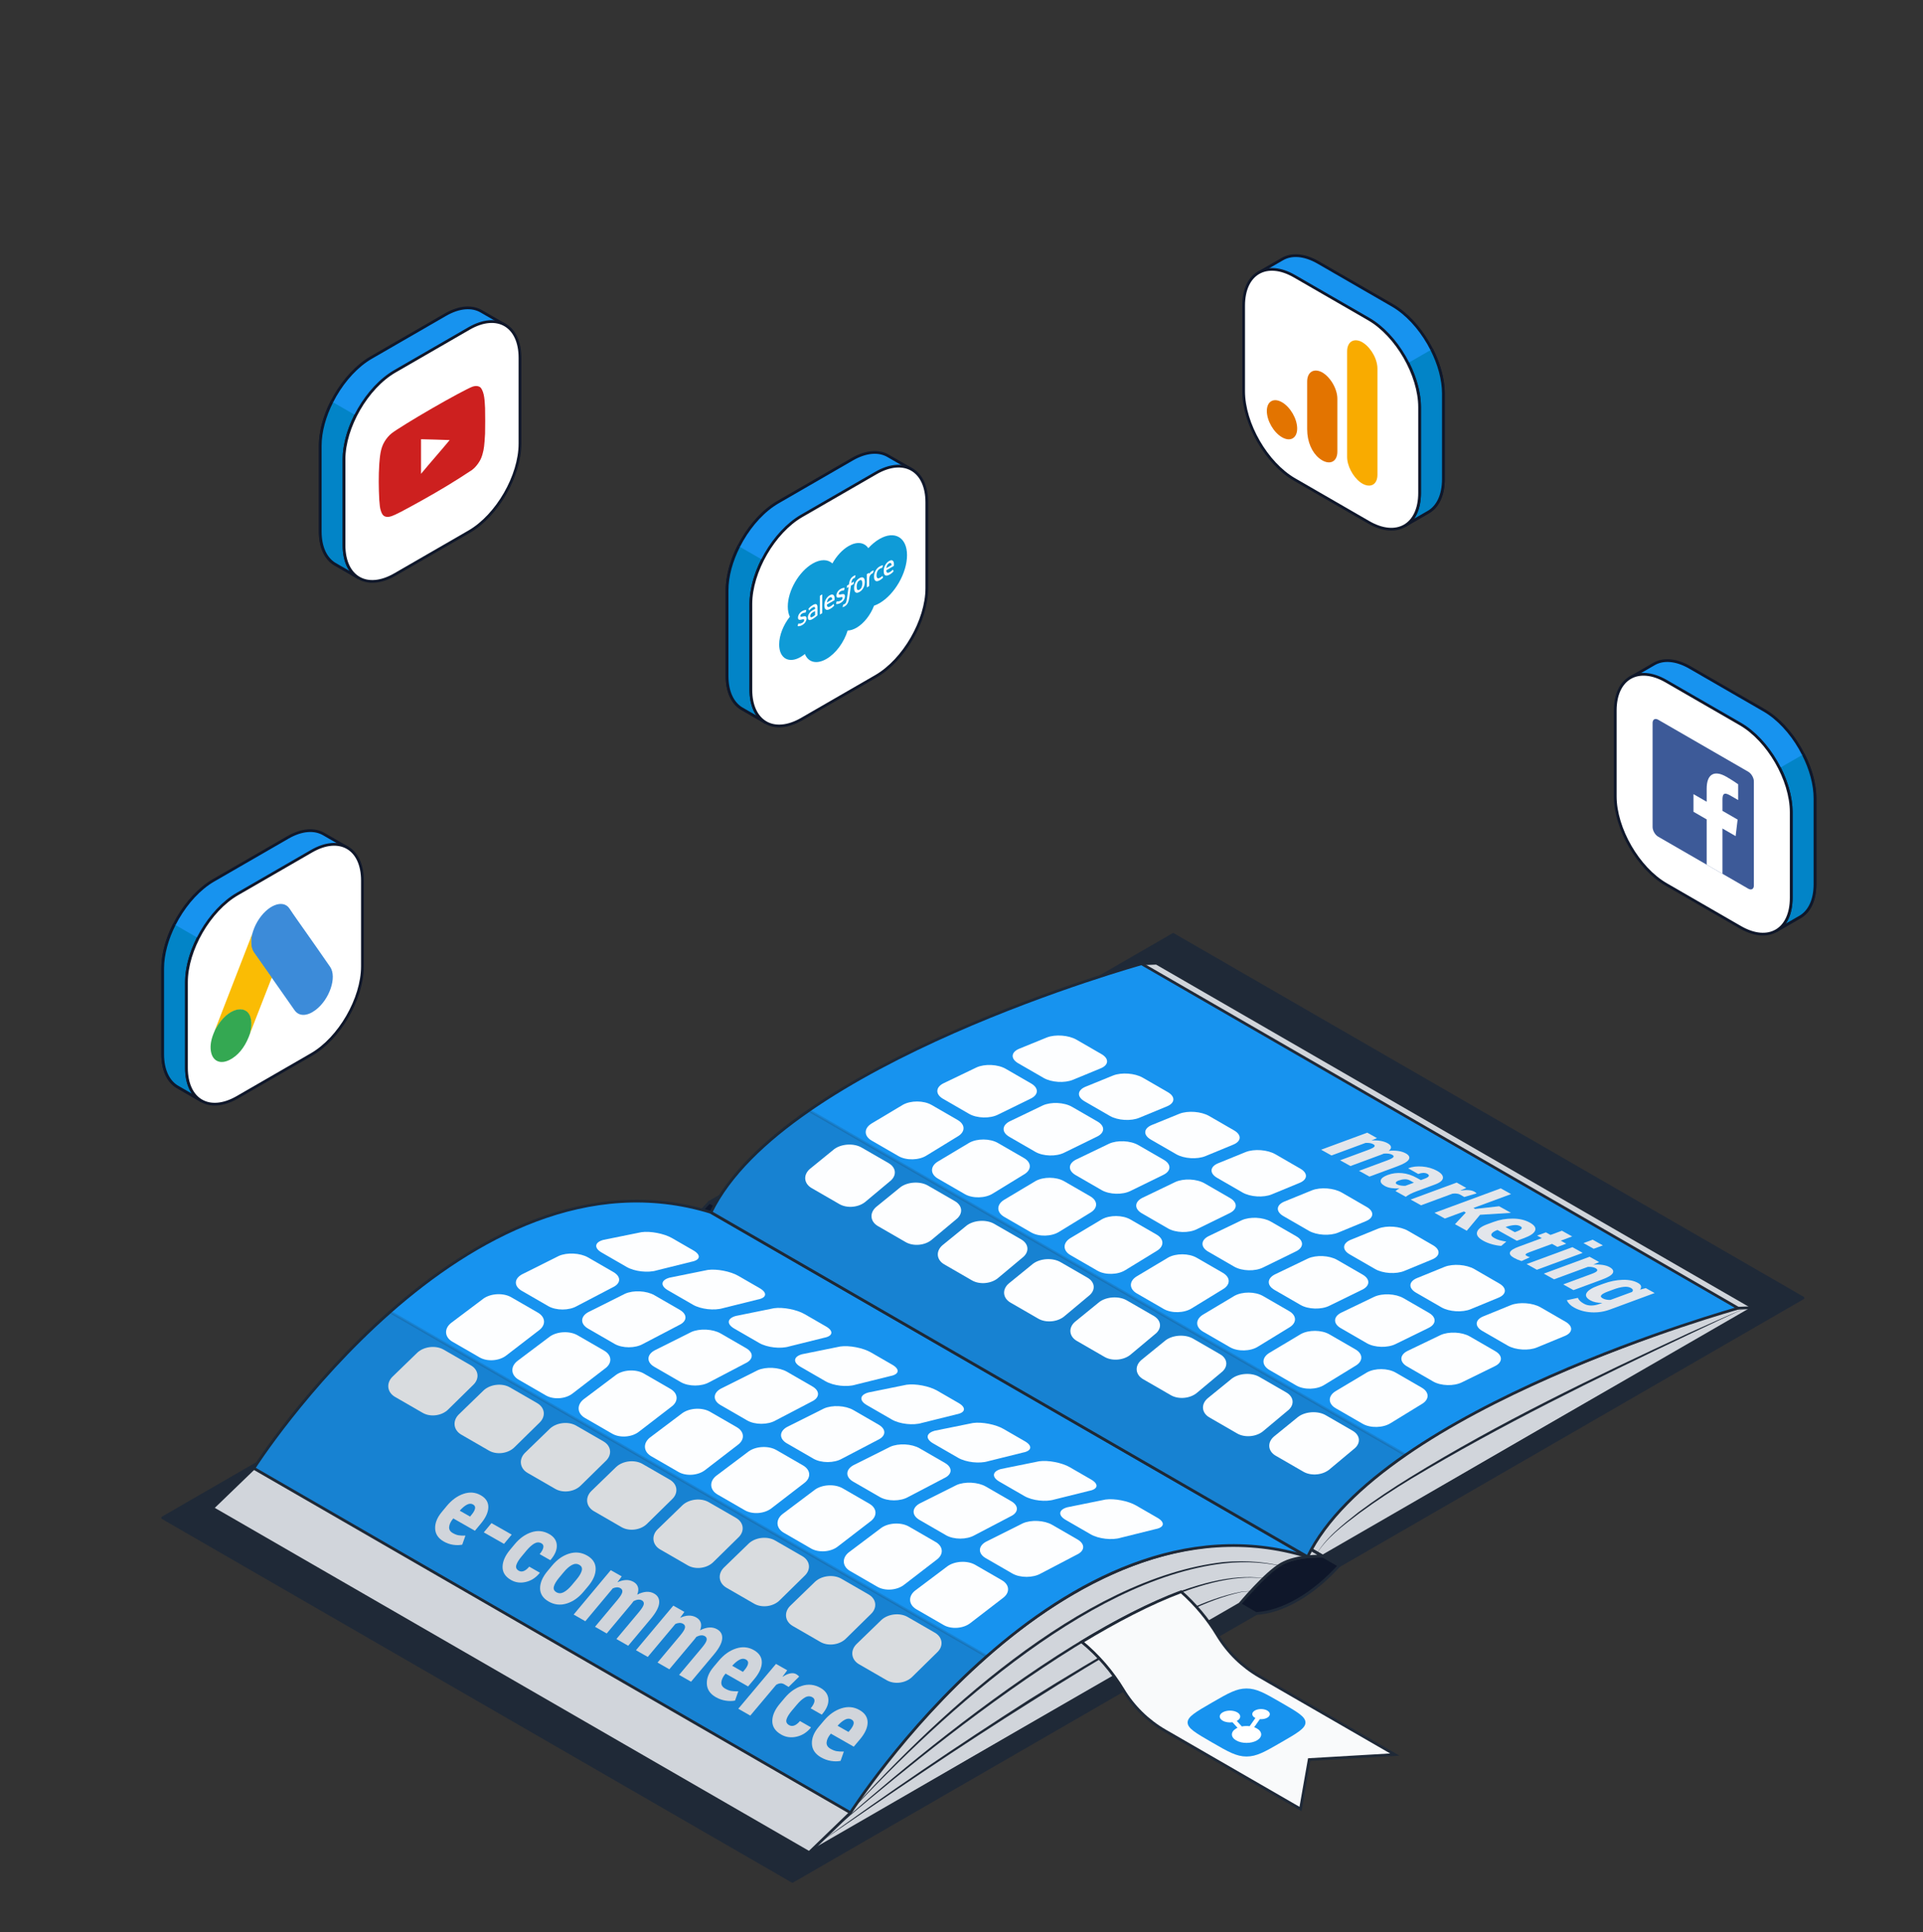 <svg width="200" height="201" viewBox="0 0 200 201" fill="none" xmlns="http://www.w3.org/2000/svg">
<rect x="0" y="0" width="200" height="201" fill="#333333" stroke="none"/>
<g clip-path="url(#clip0_1571_35171)">
<path d="M130.649 167.843L82.415 195.691L16.92 157.877L65.154 130.029L130.649 167.843Z" fill="#1F2937" stroke="#1F2937" stroke-width="0.286" stroke-linejoin="round"/>
<path d="M187.513 135.012L139.28 162.86L73.784 125.046L122.018 97.198L187.513 135.012Z" fill="#1F2937" stroke="#1F2937" stroke-width="0.286" stroke-linejoin="round"/>
<path d="M75.489 126.051L118.729 100.249L120.278 100.192L182.329 136.017L137.54 161.876L75.489 126.051Z" fill="#D1D5DB" stroke="#1F2937" stroke-width="0.286" stroke-linejoin="round"/>
<path d="M65.136 130.031C66.456 129.962 67.923 129.501 69.468 128.609C71.007 127.721 72.468 126.494 73.784 125.046L139.28 162.849C137.964 164.297 136.503 165.525 134.964 166.413C133.419 167.305 131.952 167.765 130.632 167.834L65.136 130.031Z" fill="#0F172A" stroke="#1F2937" stroke-width="0.286" stroke-linejoin="round"/>
<path d="M66.894 131.013C66.894 131.013 69.539 127.825 71.191 126.872C72.843 125.918 75.489 126.051 75.489 126.051L137.54 161.877C137.54 161.877 134.895 161.744 133.243 162.697C131.591 163.651 128.945 166.839 128.945 166.839L66.894 131.013Z" fill="#64748B" stroke="#1F2937" stroke-width="0.286" stroke-linejoin="round"/>
<path d="M75.489 126.05C75.489 126.05 72.843 125.917 71.191 126.871C69.539 127.825 66.894 131.013 66.894 131.013L26.402 152.726L22.105 156.872L84.156 192.697L128.945 166.838C128.945 166.838 131.591 163.65 133.243 162.696C134.895 161.742 137.54 161.876 137.54 161.876L75.489 126.05V126.05Z" fill="#D1D5DB" stroke="#1F2937" stroke-width="0.286" stroke-linejoin="round"/>
<path d="M84.155 192.697L88.453 188.552" stroke="#1F2937" stroke-width="0.286" stroke-linejoin="round"/>
<path d="M180.78 136.074L182.329 136.017" stroke="#1F2937" stroke-width="0.286" stroke-linejoin="round"/>
<path d="M84.155 192.696C98.415 184.261 114.51 174.967 128.944 166.837C114.686 175.272 98.59 184.564 84.155 192.696Z" fill="#1F2937"/>
<path d="M85.23 191.659C92.347 186.469 99.645 181.528 107.063 176.777C110.796 174.44 114.569 172.16 118.44 170.052C121.838 168.282 125.27 166.322 129.066 165.573C129.608 165.497 130.173 165.457 130.707 165.609C130.171 165.468 129.61 165.521 129.071 165.608C125.31 166.451 121.913 168.435 118.531 170.218C114.681 172.35 110.929 174.657 107.215 177.017C99.876 181.617 92.362 186.733 85.23 191.659V191.659Z" fill="#1F2937"/>
<path d="M86.305 190.623C95.102 182.729 120.646 161.11 132.47 164.382C120.916 161.36 95.273 183 86.305 190.623Z" fill="#1F2937"/>
<path d="M87.379 189.586C96.891 178.809 112.525 164.115 127.279 162.479C129.613 162.271 131.996 162.449 134.233 163.156C131.982 162.493 129.607 162.365 127.293 162.618C112.83 164.289 96.975 179.158 87.379 189.586H87.379Z" fill="#1F2937"/>
<path d="M135.994 161.928C121.368 157.543 107.279 167.061 97.61 177.274C94.283 180.795 91.178 184.541 88.453 188.549C91.093 184.479 94.147 180.68 97.471 177.144C107.051 166.807 121.39 157.238 135.994 161.928Z" fill="#1F2937"/>
<path d="M182.328 136.017C168.069 144.451 151.974 153.745 137.539 161.876C151.798 153.44 167.894 144.148 182.328 136.017Z" fill="#1F2937"/>
<path d="M136.766 161.905C137.816 159.989 139.615 158.62 141.299 157.285C143.037 155.98 144.851 154.781 146.699 153.64C155.948 147.947 165.756 143.237 175.6 138.679C177.579 137.787 179.563 136.905 181.555 136.045C179.582 136.948 177.618 137.872 175.659 138.806C165.865 143.451 156.106 148.233 146.798 153.801C144.944 154.926 143.128 156.113 141.382 157.396C139.674 158.693 137.856 160.015 136.766 161.905H136.766Z" fill="#1F2937"/>
<path d="M135.99 161.933C142.55 148.879 167.226 139.968 180.779 136.073C178.67 136.7 176.581 137.393 174.505 138.118C162.462 142.398 142.185 150.299 135.99 161.932V161.933Z" fill="#1F2937"/>
<path d="M26.401 152.727C26.401 152.727 48.358 118.22 73.942 126.105L135.994 161.931C110.41 154.045 88.453 188.552 88.453 188.552L26.401 152.727V152.727Z" fill="#1793EF" stroke="#1F2937" stroke-width="0.286" stroke-linejoin="round"/>
<path d="M130.982 174.372C129.191 173.338 127.69 171.866 126.621 170.095C125.596 168.396 124.317 166.874 122.843 165.567C119.601 166.784 116.068 168.632 112.516 170.787C114.211 172.187 115.67 173.862 116.814 175.757C117.884 177.528 119.384 178.999 121.176 180.034L135.26 188.166L135.712 185.595L136.164 183.025L140.616 182.764L145.067 182.504L130.982 174.372Z" fill="#F9FAFB" stroke="#1F2937" stroke-width="0.286" stroke-miterlimit="10"/>
<path d="M126.055 181.241C124.362 180.263 123.517 179.775 123.517 179.168C123.517 178.561 124.363 178.073 126.055 177.095C127.747 176.118 128.593 175.63 129.645 175.63C130.697 175.63 131.543 176.118 133.235 177.095C134.928 178.073 135.774 178.561 135.774 179.168C135.774 179.775 134.927 180.263 133.235 181.241C131.543 182.218 130.697 182.706 129.645 182.706C128.594 182.706 127.747 182.218 126.055 181.241Z" fill="#1793EF"/>
<path fill-rule="evenodd" clip-rule="evenodd" d="M128.677 178.982C129.093 178.741 129.093 178.352 128.677 178.111C128.26 177.871 127.585 177.871 127.169 178.111C126.752 178.352 126.753 178.741 127.169 178.982C127.443 179.14 127.83 179.195 128.181 179.144L128.709 179.718C128.661 179.74 128.613 179.764 128.569 179.79C127.974 180.133 127.974 180.69 128.569 181.033C129.164 181.377 130.128 181.377 130.723 181.033C131.318 180.69 131.318 180.133 130.723 179.79C130.636 179.74 130.541 179.697 130.44 179.661L131.032 178.821C131.305 178.842 131.591 178.792 131.801 178.671C132.158 178.465 132.157 178.131 131.801 177.925C131.444 177.719 130.865 177.719 130.508 177.925C130.152 178.131 130.152 178.465 130.508 178.671C130.527 178.682 130.547 178.692 130.567 178.703L129.969 179.553C129.7 179.519 129.418 179.528 129.157 179.58L128.631 179.008C128.647 179 128.662 178.992 128.678 178.983L128.677 178.982Z" fill="white"/>
<path d="M118.729 100.246C118.729 100.246 81.508 110.563 73.939 126.105V126.107L135.991 161.933C143.559 146.391 180.78 136.074 180.78 136.074L118.729 100.249V100.246Z" fill="#1793EF" stroke="#1F2937" stroke-width="0.286" stroke-linejoin="round"/>
<path opacity="0.16" d="M73.939 126.106C75.832 122.22 79.577 118.661 84.131 115.508L146.182 151.336C141.629 154.488 137.883 158.048 135.991 161.934L73.939 126.106Z" fill="#1F2937" stroke="#1F2937" stroke-width="0.286" stroke-linejoin="round"/>
<g opacity="0.99">
<path d="M105.028 116.63C104.184 117.05 104.161 117.78 104.978 118.251L107.679 119.811C108.496 120.282 109.852 120.319 110.693 119.893L114.07 118.238C114.925 117.838 114.955 117.126 114.138 116.654L111.494 115.128C110.677 114.656 109.308 114.592 108.451 114.986L105.029 116.631L105.028 116.63Z" fill="white"/>
<path d="M112.897 113.039C112.027 113.402 111.983 114.084 112.8 114.556L115.434 116.077C116.251 116.548 117.629 116.633 118.497 116.266L121.345 115.09C122.221 114.742 122.271 114.071 121.454 113.6L118.854 112.098C118.037 111.627 116.651 111.523 115.773 111.868L112.897 113.039Z" fill="white"/>
<path d="M97.523 120.831C96.725 121.332 96.739 122.128 97.556 122.599L100.346 124.21C101.162 124.681 102.479 124.649 103.272 124.139L106.493 122.166C107.309 121.695 107.309 120.924 106.493 120.452L103.779 118.885C102.962 118.414 101.622 118.407 100.801 118.87L97.522 120.831H97.523Z" fill="white"/>
<path d="M162.716 138.974C163.592 138.626 163.641 137.956 162.824 137.484L160.224 135.983C159.407 135.512 158.021 135.408 157.143 135.752L154.267 136.924C153.396 137.286 153.352 137.969 154.169 138.44L156.803 139.961C157.62 140.433 158.998 140.518 159.867 140.15L162.715 138.974H162.716Z" fill="white"/>
<path d="M140.805 150.724C141.552 150.149 141.496 149.293 140.679 148.822L137.874 147.202C137.058 146.731 135.772 146.808 135.017 147.373L132.486 149.433C131.778 150.056 131.866 150.95 132.683 151.422L135.567 153.087C136.384 153.558 137.625 153.428 138.325 152.796L140.804 150.724H140.805Z" fill="white"/>
<path d="M106.332 130.821C107.079 130.246 107.022 129.39 106.206 128.918L103.401 127.299C102.585 126.828 101.299 126.904 100.545 127.469L98.014 129.53C97.305 130.152 97.394 131.047 98.21 131.518L101.094 133.184C101.911 133.655 103.152 133.524 103.852 132.893L106.332 130.82V130.821Z" fill="white"/>
<path d="M147.863 146.05C148.68 145.579 148.68 144.808 147.863 144.337L145.149 142.77C144.333 142.298 142.993 142.292 142.171 142.754L138.892 144.715C138.094 145.216 138.108 146.012 138.925 146.484L141.715 148.094C142.532 148.566 143.848 148.534 144.641 148.024L147.862 146.05H147.863Z" fill="white"/>
<path d="M155.439 142.122C156.294 141.723 156.324 141.01 155.507 140.539L152.862 139.012C152.046 138.54 150.676 138.476 149.82 138.87L146.396 140.515C145.552 140.935 145.53 141.664 146.346 142.135L149.048 143.695C149.864 144.167 151.22 144.203 152.061 143.777L155.439 142.122H155.439Z" fill="white"/>
<path d="M133.911 146.744C134.658 146.169 134.601 145.313 133.785 144.841L130.98 143.222C130.164 142.75 128.878 142.827 128.124 143.392L125.593 145.453C124.884 146.075 124.973 146.97 125.789 147.441L128.674 149.106C129.491 149.578 130.732 149.447 131.432 148.816L133.911 146.743L133.911 146.744Z" fill="white"/>
<path d="M113.226 134.801C113.973 134.227 113.917 133.371 113.1 132.899L110.296 131.28C109.479 130.808 108.193 130.885 107.439 131.45L104.908 133.511C104.2 134.133 104.288 135.028 105.105 135.499L107.989 137.164C108.805 137.636 110.047 137.505 110.747 136.873L113.226 134.801Z" fill="white"/>
<path d="M120.121 138.782C120.868 138.207 120.811 137.351 119.995 136.88L117.19 135.26C116.374 134.789 115.088 134.865 114.334 135.431L111.803 137.491C111.094 138.113 111.183 139.008 111.999 139.48L114.884 141.145C115.701 141.616 116.942 141.485 117.642 140.854L120.121 138.781L120.121 138.782Z" fill="white"/>
<path d="M127.015 142.763C127.763 142.188 127.706 141.332 126.889 140.861L124.085 139.241C123.268 138.77 121.983 138.847 121.228 139.412L118.697 141.472C117.989 142.095 118.077 142.989 118.894 143.461L121.778 145.126C122.595 145.597 123.836 145.467 124.536 144.835L127.015 142.763V142.763Z" fill="white"/>
<path d="M148.925 131.013C149.801 130.665 149.851 129.994 149.034 129.523L146.434 128.022C145.617 127.55 144.231 127.446 143.353 127.791L140.477 128.962C139.607 129.325 139.563 130.007 140.38 130.479L143.015 132C143.831 132.471 145.209 132.557 146.078 132.189L148.926 131.013H148.925Z" fill="white"/>
<path d="M118.818 124.592C117.974 125.012 117.951 125.741 118.768 126.212L121.47 127.772C122.286 128.244 123.642 128.28 124.483 127.854L127.861 126.199C128.715 125.8 128.745 125.087 127.929 124.616L125.283 123.089C124.467 122.617 123.098 122.553 122.241 122.947L118.818 124.592H118.818Z" fill="white"/>
<path d="M155.821 134.994C156.697 134.646 156.746 133.975 155.929 133.504L153.329 132.002C152.513 131.531 151.126 131.427 150.249 131.772L147.372 132.943C146.502 133.306 146.458 133.988 147.274 134.46L149.909 135.981C150.725 136.452 152.103 136.537 152.972 136.17L155.82 134.994H155.821Z" fill="white"/>
<path d="M133.582 124.981C132.712 125.344 132.668 126.027 133.484 126.498L136.119 128.019C136.936 128.491 138.314 128.576 139.183 128.208L142.031 127.032C142.907 126.684 142.956 126.013 142.139 125.542L139.539 124.041C138.722 123.569 137.336 123.465 136.458 123.81L133.581 124.981H133.582Z" fill="white"/>
<path d="M126.687 121C125.817 121.363 125.773 122.045 126.59 122.517L129.224 124.038C130.041 124.509 131.419 124.595 132.287 124.227L135.135 123.051C136.011 122.703 136.061 122.032 135.244 121.561L132.644 120.06C131.827 119.588 130.441 119.484 129.563 119.829L126.687 121Z" fill="white"/>
<path d="M134.755 130.18C135.609 129.78 135.639 129.068 134.823 128.596L132.178 127.07C131.361 126.598 129.992 126.534 129.135 126.928L125.712 128.573C124.867 128.992 124.845 129.722 125.662 130.193L128.363 131.753C129.18 132.224 130.536 132.261 131.376 131.835L134.754 130.18H134.755Z" fill="white"/>
<path d="M141.649 134.161C142.504 133.762 142.534 133.049 141.717 132.578L139.072 131.051C138.256 130.579 136.886 130.515 136.03 130.909L132.606 132.554C131.762 132.974 131.74 133.703 132.556 134.174L135.258 135.734C136.074 136.206 137.43 136.242 138.271 135.816L141.649 134.161H141.649Z" fill="white"/>
<path d="M134.073 138.089C134.89 137.617 134.89 136.846 134.073 136.375L131.359 134.808C130.543 134.337 129.203 134.33 128.381 134.793L125.102 136.753C124.304 137.254 124.318 138.05 125.135 138.522L127.925 140.133C128.742 140.604 130.058 140.572 130.851 140.062L134.072 138.089H134.073Z" fill="white"/>
<path d="M127.178 134.108C127.995 133.637 127.995 132.866 127.178 132.394L124.464 130.828C123.647 130.356 122.307 130.349 121.485 130.812L118.207 132.773C117.408 133.274 117.423 134.07 118.239 134.541L121.03 136.153C121.847 136.624 123.163 136.592 123.956 136.082L127.177 134.109L127.178 134.108Z" fill="white"/>
<path d="M140.968 142.07C141.784 141.598 141.784 140.828 140.968 140.356L138.254 138.789C137.438 138.318 136.098 138.311 135.276 138.774L131.998 140.734C131.199 141.236 131.214 142.032 132.03 142.503L134.82 144.114C135.637 144.586 136.954 144.554 137.746 144.044L140.967 142.07L140.968 142.07Z" fill="white"/>
<path d="M148.545 138.141C149.399 137.742 149.429 137.029 148.613 136.558L145.968 135.031C145.151 134.56 143.782 134.496 142.925 134.889L139.502 136.534C138.657 136.954 138.635 137.683 139.452 138.154L142.153 139.714C142.97 140.186 144.326 140.222 145.166 139.796L148.544 138.141H148.545Z" fill="white"/>
<path d="M119.792 117.02C118.922 117.383 118.878 118.065 119.694 118.536L122.329 120.057C123.146 120.529 124.524 120.614 125.392 120.247L128.24 119.071C129.116 118.723 129.166 118.052 128.349 117.58L125.748 116.079C124.932 115.608 123.546 115.504 122.668 115.848L119.792 117.02Z" fill="white"/>
<path d="M120.283 130.128C121.099 129.656 121.099 128.885 120.283 128.414L117.569 126.847C116.753 126.376 115.413 126.369 114.591 126.832L111.312 128.792C110.514 129.293 110.528 130.089 111.345 130.561L114.135 132.172C114.952 132.643 116.269 132.611 117.062 132.101L120.283 130.128Z" fill="white"/>
<path d="M111.923 120.611C111.079 121.031 111.056 121.76 111.872 122.231L114.574 123.791C115.391 124.262 116.747 124.299 117.587 123.873L120.965 122.218C121.819 121.818 121.849 121.106 121.033 120.634L118.388 119.108C117.571 118.636 116.202 118.572 115.345 118.966L111.923 120.611Z" fill="white"/>
<path d="M104.418 124.811C103.619 125.312 103.634 126.108 104.45 126.58L107.241 128.191C108.058 128.663 109.374 128.631 110.167 128.12L113.388 126.147C114.204 125.676 114.204 124.905 113.388 124.433L110.674 122.867C109.858 122.395 108.518 122.388 107.696 122.851L104.417 124.812L104.418 124.811Z" fill="white"/>
<path d="M91.118 125.549C90.41 126.172 90.498 127.066 91.315 127.538L94.199 129.203C95.015 129.674 96.257 129.544 96.957 128.912L99.436 126.84C100.183 126.265 100.127 125.409 99.31 124.937L96.506 123.318C95.689 122.846 94.403 122.923 93.649 123.488L91.118 125.549V125.549Z" fill="white"/>
<path d="M98.133 112.677C97.29 113.097 97.267 113.826 98.083 114.297L100.785 115.857C101.602 116.329 102.958 116.365 103.798 115.939L107.176 114.284C108.03 113.885 108.06 113.172 107.244 112.701L104.599 111.174C103.783 110.702 102.414 110.638 101.557 111.032L98.134 112.677L98.133 112.677Z" fill="white"/>
<path d="M106.003 109.085C105.133 109.448 105.089 110.13 105.905 110.601L108.539 112.122C109.356 112.594 110.734 112.679 111.603 112.312L114.451 111.136C115.327 110.788 115.376 110.117 114.559 109.645L111.959 108.144C111.143 107.673 109.757 107.569 108.879 107.913L106.003 109.085Z" fill="white"/>
<path d="M90.629 116.876C89.83 117.377 89.844 118.173 90.661 118.645L93.451 120.256C94.268 120.727 95.585 120.695 96.377 120.185L99.598 118.212C100.415 117.74 100.415 116.969 99.598 116.498L96.885 114.931C96.068 114.46 94.728 114.453 93.906 114.916L90.627 116.876H90.629Z" fill="white"/>
<path d="M84.224 121.595C83.515 122.217 83.604 123.112 84.42 123.584L87.304 125.249C88.121 125.72 89.362 125.589 90.062 124.958L92.541 122.885C93.289 122.31 93.232 121.454 92.416 120.983L89.611 119.364C88.795 118.892 87.509 118.969 86.755 119.534L84.224 121.594V121.595Z" fill="white"/>
<path d="M53.794 141.577C53.062 142.171 53.131 143.042 53.947 143.514L56.775 145.147C57.592 145.618 58.857 145.516 59.586 144.918L62.928 142.346C63.694 141.796 63.652 140.96 62.835 140.488L60.066 138.889C59.249 138.418 57.952 138.479 57.183 139.025L53.794 141.577H53.794Z" fill="white"/>
<path d="M46.9 137.622C46.168 138.217 46.236 139.088 47.053 139.56L49.881 141.193C50.697 141.664 51.963 141.561 52.692 140.964L56.033 138.392C56.799 137.841 56.757 137.005 55.941 136.534L53.171 134.935C52.355 134.464 51.057 134.525 50.289 135.07L46.899 137.622H46.9Z" fill="white"/>
<path d="M61.166 136.492C60.345 136.956 60.342 137.722 61.158 138.193L63.916 139.786C64.733 140.257 66.069 140.257 66.885 139.786L70.629 137.828C71.484 137.429 71.515 136.718 70.698 136.246L68.059 134.723C67.243 134.252 65.871 134.182 65.011 134.568L61.166 136.493L61.166 136.492Z" fill="white"/>
<path d="M69.637 132.899C68.728 133.149 68.652 133.74 69.469 134.211L72.073 135.715C72.89 136.186 74.296 136.345 75.197 136.069L78.815 135.17C79.741 134.995 79.832 134.467 79.015 133.995L76.79 132.711C75.973 132.239 74.541 131.962 73.608 132.095L69.637 132.899H69.637Z" fill="white"/>
<path d="M47.696 147.147C47.038 147.821 47.166 148.759 47.983 149.23L50.856 150.889C51.673 151.36 52.877 151.191 53.532 150.513L56.108 147.984C56.792 147.335 56.684 146.419 55.867 145.947L53.033 144.311C52.216 143.84 50.985 143.981 50.296 144.625L47.696 147.147L47.696 147.147Z" fill="white"/>
<path d="M97.214 148.821C96.305 149.071 96.229 149.661 97.046 150.133L99.65 151.636C100.466 152.108 101.872 152.267 102.773 151.99L106.391 151.091C107.317 150.916 107.408 150.388 106.591 149.916L104.366 148.632C103.55 148.16 102.118 147.883 101.185 148.016L97.214 148.82V148.821Z" fill="white"/>
<path d="M90.32 144.84C89.411 145.09 89.336 145.681 90.152 146.152L92.756 147.656C93.573 148.127 94.979 148.286 95.88 148.009L99.497 147.11C100.424 146.936 100.514 146.407 99.697 145.936L97.473 144.651C96.656 144.18 95.224 143.902 94.291 144.035L90.32 144.84V144.84Z" fill="white"/>
<path d="M76.531 136.88C75.622 137.13 75.547 137.72 76.363 138.192L78.967 139.695C79.784 140.166 81.189 140.326 82.091 140.049L85.709 139.15C86.635 138.975 86.725 138.446 85.909 137.975L83.684 136.691C82.868 136.22 81.436 135.942 80.503 136.075L76.532 136.88H76.531Z" fill="white"/>
<path d="M83.426 140.86C82.517 141.111 82.441 141.701 83.258 142.172L85.862 143.676C86.678 144.147 88.084 144.307 88.985 144.029L92.603 143.131C93.529 142.956 93.62 142.427 92.803 141.956L90.578 140.672C89.762 140.2 88.33 139.923 87.397 140.056L83.426 140.86Z" fill="white"/>
<path d="M97.475 171.867C98.159 171.218 98.051 170.302 97.234 169.83L94.4 168.194C93.583 167.723 92.352 167.864 91.663 168.509L89.063 171.03C88.404 171.705 88.532 172.642 89.349 173.113L92.223 174.772C93.039 175.244 94.243 175.074 94.898 174.396L97.474 171.867H97.475Z" fill="white"/>
<path d="M104.295 166.229C105.061 165.678 105.019 164.842 104.203 164.371L101.433 162.772C100.617 162.301 99.32 162.362 98.551 162.908L95.161 165.46C94.429 166.054 94.498 166.926 95.315 167.397L98.143 169.03C98.959 169.501 100.224 169.398 100.953 168.801L104.295 166.229H104.295Z" fill="white"/>
<path d="M111.994 161.71C112.848 161.312 112.88 160.6 112.063 160.128L109.425 158.605C108.608 158.133 107.236 158.064 106.376 158.45L102.532 160.374C101.711 160.838 101.708 161.604 102.524 162.076L105.282 163.668C106.099 164.139 107.435 164.139 108.251 163.668L111.994 161.709V161.71Z" fill="white"/>
<path d="M120.18 159.052C121.107 158.877 121.197 158.349 120.38 157.877L118.156 156.593C117.34 156.122 115.908 155.845 114.975 155.977L111.004 156.782C110.095 157.032 110.019 157.623 110.836 158.094L113.44 159.597C114.256 160.069 115.662 160.228 116.563 159.951L120.181 159.052H120.18Z" fill="white"/>
<path d="M74.954 144.453C74.133 144.917 74.13 145.683 74.946 146.154L77.704 147.746C78.52 148.218 79.856 148.218 80.673 147.746L84.416 145.788C85.271 145.39 85.302 144.678 84.485 144.207L81.847 142.684C81.03 142.212 79.658 142.142 78.798 142.529L74.954 144.454V144.453Z" fill="white"/>
<path d="M98.205 153.749C99.06 153.351 99.091 152.64 98.274 152.168L95.636 150.645C94.819 150.173 93.447 150.104 92.587 150.49L88.743 152.415C87.922 152.879 87.919 153.644 88.735 154.116L91.493 155.708C92.309 156.18 93.645 156.18 94.462 155.708L98.205 153.75V153.749Z" fill="white"/>
<path d="M67.583 149.538C66.851 150.132 66.92 151.004 67.736 151.475L70.564 153.108C71.381 153.579 72.646 153.476 73.375 152.878L76.717 150.306C77.483 149.756 77.441 148.92 76.624 148.449L73.855 146.85C73.038 146.378 71.741 146.44 70.972 146.985L67.583 149.538H67.583Z" fill="white"/>
<path d="M81.848 148.433C81.028 148.897 81.024 149.663 81.841 150.134L84.598 151.727C85.415 152.198 86.751 152.198 87.567 151.727L91.31 149.769C92.165 149.37 92.196 148.659 91.379 148.188L88.741 146.664C87.924 146.193 86.552 146.123 85.692 146.509L81.847 148.434L81.848 148.433Z" fill="white"/>
<path d="M90.507 158.268C91.272 157.717 91.231 156.881 90.414 156.41L87.644 154.811C86.828 154.34 85.531 154.401 84.762 154.947L81.372 157.499C80.64 158.093 80.709 158.965 81.525 159.436L84.353 161.069C85.17 161.54 86.435 161.437 87.164 160.84L90.506 158.268H90.507Z" fill="white"/>
<path d="M83.612 154.287C84.378 153.737 84.336 152.901 83.519 152.429L80.75 150.83C79.933 150.359 78.636 150.42 77.868 150.966L74.478 153.518C73.746 154.112 73.814 154.984 74.631 155.456L77.459 157.088C78.275 157.56 79.541 157.457 80.27 156.859L83.612 154.287H83.612Z" fill="white"/>
<path d="M90.58 167.887C91.265 167.239 91.156 166.322 90.34 165.851L87.505 164.214C86.689 163.743 85.457 163.884 84.769 164.528L82.168 167.05C81.509 167.724 81.638 168.661 82.454 169.133L85.328 170.792C86.145 171.264 87.349 171.095 88.004 170.416L90.579 167.887H90.58Z" fill="white"/>
<path d="M83.686 163.906C84.37 163.258 84.262 162.341 83.445 161.87L80.611 160.234C79.794 159.762 78.563 159.904 77.874 160.548L75.274 163.07C74.615 163.744 74.743 164.681 75.56 165.153L78.434 166.812C79.25 167.283 80.454 167.114 81.109 166.436L83.685 163.906H83.686Z" fill="white"/>
<path d="M113.285 155.072C114.211 154.897 114.302 154.369 113.485 153.897L111.26 152.613C110.443 152.141 109.011 151.864 108.078 151.997L104.107 152.801C103.198 153.052 103.123 153.642 103.939 154.113L106.544 155.617C107.361 156.089 108.766 156.248 109.667 155.971L113.285 155.072Z" fill="white"/>
<path d="M76.792 159.926C77.477 159.277 77.368 158.361 76.552 157.889L73.717 156.253C72.901 155.781 71.669 155.922 70.981 156.567L68.38 159.088C67.721 159.762 67.85 160.7 68.666 161.171L71.54 162.83C72.357 163.301 73.561 163.132 74.216 162.454L76.791 159.925L76.792 159.926Z" fill="white"/>
<path d="M97.401 162.248C98.166 161.698 98.125 160.862 97.308 160.39L94.538 158.791C93.722 158.32 92.425 158.381 91.656 158.926L88.267 161.479C87.535 162.073 87.603 162.945 88.42 163.416L91.249 165.049C92.065 165.521 93.33 165.418 94.059 164.82L97.401 162.248H97.401Z" fill="white"/>
<path d="M68.06 140.473C67.24 140.937 67.236 141.702 68.053 142.174L70.81 143.766C71.627 144.237 72.963 144.237 73.779 143.766L77.522 141.807C78.377 141.409 78.408 140.698 77.591 140.226L74.953 138.703C74.137 138.231 72.765 138.162 71.905 138.548L68.06 140.473Z" fill="white"/>
<path d="M69.897 155.945C70.582 155.297 70.474 154.38 69.657 153.909L66.823 152.273C66.006 151.801 64.775 151.943 64.086 152.587L61.486 155.108C60.827 155.783 60.955 156.72 61.772 157.191L64.645 158.85C65.462 159.321 66.666 159.152 67.321 158.474L69.897 155.945L69.897 155.945Z" fill="white"/>
<path d="M60.689 145.557C59.957 146.151 60.025 147.023 60.842 147.494L63.67 149.127C64.487 149.598 65.752 149.496 66.481 148.898L69.823 146.326C70.588 145.776 70.546 144.94 69.73 144.468L66.961 142.869C66.144 142.398 64.847 142.459 64.079 143.005L60.689 145.557Z" fill="white"/>
<path d="M54.591 151.128C53.932 151.802 54.061 152.739 54.877 153.211L57.751 154.869C58.568 155.341 59.772 155.172 60.426 154.494L63.002 151.964C63.687 151.316 63.578 150.399 62.762 149.928L59.928 148.292C59.111 147.82 57.88 147.961 57.191 148.606L54.591 151.128Z" fill="white"/>
<path d="M62.742 128.972C61.833 129.222 61.758 129.812 62.574 130.284L65.178 131.787C65.995 132.259 67.4 132.418 68.302 132.141L71.92 131.242C72.846 131.067 72.936 130.539 72.12 130.067L69.895 128.783C69.079 128.312 67.647 128.035 66.714 128.167L62.743 128.972H62.742Z" fill="white"/>
<path d="M54.27 132.565C53.449 133.029 53.446 133.794 54.263 134.266L57.02 135.858C57.837 136.329 59.173 136.329 59.989 135.858L63.732 133.9C64.587 133.501 64.618 132.79 63.801 132.318L61.163 130.795C60.347 130.324 58.975 130.254 58.115 130.64L54.27 132.565Z" fill="white"/>
<path d="M40.802 143.22C40.143 143.894 40.272 144.831 41.088 145.303L43.962 146.961C44.779 147.433 45.983 147.264 46.637 146.585L49.213 144.056C49.898 143.408 49.789 142.491 48.973 142.02L46.139 140.384C45.322 139.912 44.091 140.053 43.403 140.698L40.802 143.22Z" fill="white"/>
<path d="M105.1 157.73C105.954 157.331 105.986 156.62 105.169 156.149L102.53 154.625C101.714 154.154 100.342 154.084 99.482 154.47L95.637 156.395C94.817 156.859 94.813 157.625 95.63 158.096L98.388 159.689C99.205 160.16 100.541 160.16 101.357 159.689L105.1 157.73V157.73Z" fill="white"/>
<path d="M143.21 118.38L142.64 118.63C142.974 118.608 143.283 118.62 143.57 118.668C143.855 118.715 144.105 118.798 144.318 118.917C144.526 119.033 144.643 119.158 144.668 119.292C144.694 119.425 144.616 119.563 144.435 119.705C144.79 119.673 145.118 119.679 145.421 119.721C145.724 119.764 145.987 119.848 146.21 119.972C146.549 120.161 146.653 120.371 146.523 120.601C146.394 120.831 145.994 121.069 145.323 121.317L142.428 122.386L141.345 121.783L144.244 120.712C144.614 120.575 144.835 120.462 144.907 120.372C144.978 120.282 144.943 120.196 144.798 120.116C144.694 120.058 144.566 120.02 144.414 120C144.262 119.981 144.098 119.98 143.92 119.996C143.866 120.019 143.814 120.04 143.762 120.062C143.71 120.083 143.654 120.105 143.595 120.127L140.455 121.287L139.378 120.688L142.279 119.616C142.646 119.48 142.865 119.367 142.937 119.276C143.009 119.184 142.972 119.097 142.825 119.016C142.726 118.96 142.609 118.922 142.474 118.9C142.339 118.879 142.192 118.871 142.032 118.878L138.482 120.189L137.403 119.589L142.201 117.817L143.21 118.38L143.21 118.38Z" fill="#E5E7EB"/>
<path d="M145.135 123.893C145.184 123.846 145.244 123.8 145.315 123.751C145.385 123.703 145.463 123.657 145.547 123.614C145.251 123.629 144.973 123.618 144.711 123.58C144.449 123.542 144.222 123.47 144.03 123.363C143.69 123.174 143.549 122.976 143.604 122.766C143.66 122.557 143.905 122.372 144.339 122.212C144.808 122.038 145.302 121.976 145.821 122.025C146.34 122.073 146.855 122.24 147.365 122.525L147.771 122.751L148.16 122.607C148.393 122.521 148.536 122.435 148.59 122.348C148.643 122.262 148.598 122.178 148.454 122.098C148.332 122.03 148.191 121.998 148.03 122.001C147.869 122.005 147.693 122.041 147.502 122.112L146.463 121.529L146.479 121.513C146.882 121.352 147.368 121.295 147.937 121.341C148.506 121.388 149.016 121.537 149.468 121.79C149.895 122.028 150.096 122.275 150.072 122.53C150.048 122.786 149.768 123.013 149.232 123.212L147.295 123.927C147.059 124.014 146.854 124.103 146.678 124.193C146.503 124.284 146.345 124.382 146.206 124.487L145.136 123.892L145.135 123.893ZM145.287 123.187C145.396 123.248 145.531 123.291 145.691 123.317C145.851 123.344 146.01 123.352 146.17 123.342L147.05 123.017L146.644 122.792C146.48 122.7 146.295 122.658 146.089 122.666C145.883 122.674 145.678 122.717 145.475 122.792C145.315 122.85 145.217 122.916 145.18 122.988C145.143 123.06 145.179 123.127 145.287 123.188V123.187Z" fill="#E5E7EB"/>
<path d="M152.286 124.507L151.895 124.277C151.782 124.213 151.655 124.173 151.516 124.156C151.376 124.138 151.228 124.14 151.07 124.161L147.791 125.372L146.716 124.773L151.499 123.007L152.5 123.566L151.902 123.826L151.911 123.84C152.207 123.792 152.478 123.776 152.727 123.793C152.975 123.81 153.177 123.862 153.333 123.949C153.381 123.976 153.427 124.006 153.471 124.04C153.514 124.074 153.549 124.105 153.575 124.133L152.286 124.508V124.507Z" fill="#E5E7EB"/>
<path d="M152.452 126.125L152.256 126.016L150.269 126.75L149.195 126.152L156.086 123.608L157.156 124.206L153.244 125.651L153.422 125.75L155.914 125.47L157.146 126.158L153.934 126.358L152.55 128.019L151.323 127.337L152.452 126.126V126.125Z" fill="#E5E7EB"/>
<path d="M154.252 129.051C153.74 128.766 153.529 128.467 153.622 128.154C153.714 127.841 154.06 127.573 154.66 127.351L155.33 127.104C155.974 126.866 156.642 126.749 157.334 126.754C158.026 126.758 158.619 126.898 159.113 127.174C159.589 127.439 159.771 127.714 159.658 127.998C159.546 128.281 159.168 128.541 158.525 128.779L157.758 129.062L155.744 127.939L155.726 127.946C155.412 128.062 155.214 128.191 155.133 128.334C155.052 128.477 155.134 128.617 155.381 128.754C155.581 128.866 155.771 128.947 155.949 128.997C156.128 129.047 156.365 129.098 156.662 129.149L156.136 129.594C155.837 129.575 155.518 129.519 155.18 129.426C154.842 129.333 154.533 129.209 154.252 129.052V129.051ZM158.112 127.543C157.942 127.447 157.725 127.411 157.461 127.434C157.198 127.457 156.906 127.523 156.586 127.632L157.546 128.167L157.723 128.102C157.989 128.003 158.159 127.908 158.235 127.815C158.311 127.722 158.27 127.631 158.112 127.543H158.112Z" fill="#E5E7EB"/>
<path d="M163.511 128.612L162.326 129.05L162.889 129.364L161.982 129.699L161.419 129.385L159.028 130.267C158.834 130.338 158.719 130.403 158.683 130.461C158.647 130.518 158.67 130.57 158.753 130.616C158.818 130.652 158.876 130.681 158.929 130.704C158.982 130.726 159.044 130.749 159.117 130.773L158.248 131.17C158.095 131.123 157.958 131.074 157.837 131.023C157.716 130.972 157.591 130.91 157.461 130.838C157.118 130.647 156.979 130.455 157.046 130.262C157.112 130.069 157.415 129.873 157.956 129.674L160.352 128.789L159.871 128.521L160.779 128.186L161.26 128.454L162.446 128.017L163.511 128.612Z" fill="#E5E7EB"/>
<path d="M159.842 132.077L158.775 131.483L163.539 129.726L164.603 130.32L159.842 132.077V132.077ZM165.752 129.895L164.688 129.301L165.643 128.949L166.707 129.543L165.751 129.895H165.752Z" fill="#E5E7EB"/>
<path d="M166.317 131.277L165.707 131.543C166.054 131.519 166.374 131.529 166.668 131.572C166.961 131.615 167.207 131.691 167.404 131.802C167.741 131.99 167.853 132.193 167.741 132.414C167.63 132.634 167.247 132.865 166.594 133.106L163.645 134.194L162.578 133.599L165.532 132.51C165.86 132.389 166.052 132.281 166.107 132.189C166.162 132.095 166.107 132.003 165.943 131.911C165.848 131.858 165.731 131.82 165.592 131.797C165.454 131.774 165.306 131.766 165.148 131.774L161.63 133.072L160.565 132.479L165.326 130.723L166.318 131.276L166.317 131.277Z" fill="#E5E7EB"/>
<path d="M166.766 133.527C167.437 133.279 168.096 133.145 168.745 133.124C169.393 133.103 169.931 133.211 170.359 133.45C170.538 133.55 170.642 133.658 170.673 133.774C170.702 133.89 170.669 134.013 170.571 134.143L171.17 133.985L172.09 134.498L167.433 136.217C166.81 136.446 166.165 136.542 165.499 136.503C164.834 136.465 164.233 136.297 163.696 135.998C163.522 135.901 163.369 135.786 163.238 135.652C163.107 135.518 163.012 135.383 162.953 135.248L164.102 134.997C164.151 135.111 164.225 135.217 164.325 135.316C164.425 135.415 164.562 135.513 164.734 135.608C164.958 135.733 165.209 135.795 165.486 135.797C165.763 135.798 166.061 135.741 166.377 135.624L166.649 135.523C166.397 135.524 166.169 135.503 165.964 135.462C165.759 135.419 165.577 135.354 165.418 135.266C164.991 135.029 164.854 134.774 165.005 134.501C165.155 134.229 165.547 133.975 166.18 133.742L166.765 133.526L166.766 133.527ZM167.24 134.335C166.894 134.462 166.666 134.586 166.555 134.705C166.445 134.825 166.489 134.939 166.689 135.05C166.798 135.111 166.921 135.155 167.057 135.182C167.194 135.209 167.34 135.219 167.498 135.211L169.749 134.381C169.811 134.307 169.835 134.236 169.818 134.167C169.802 134.098 169.739 134.033 169.63 133.972C169.431 133.861 169.174 133.823 168.859 133.858C168.545 133.894 168.2 133.981 167.825 134.119L167.239 134.335H167.24Z" fill="#E5E7EB"/>
</g>
<path opacity="0.16" d="M40.578 136.459C31.89 144.1 26.401 152.727 26.401 152.727L88.453 188.552C88.453 188.552 93.942 179.925 102.629 172.284L40.578 136.459Z" fill="#1F2937" stroke="#1F2937" stroke-width="0.286" stroke-linejoin="round"/>
<path d="M36.161 88.195L33.699 86.773C32.736 86.198 31.4 86.263 29.926 87.114L22.215 91.566C19.303 93.247 16.92 97.375 16.92 100.738V109.651C16.92 111.316 17.506 112.492 18.449 113.054L20.912 114.476L35.222 90.171C35.222 90.057 35.212 89.951 35.207 89.841L36.162 88.196L36.161 88.195Z" fill="#1793EF" stroke="#0F172A" stroke-width="0.286" stroke-linejoin="round"/>
<path d="M18.133 96.153C17.376 97.648 16.92 99.266 16.92 100.737V109.65C16.92 111.315 17.506 112.491 18.449 113.052L20.922 114.475C19.978 113.914 19.392 112.738 19.392 111.072V102.16C19.392 100.688 19.849 99.071 20.606 97.576" fill="#0284C7"/>
<path d="M18.133 96.153C17.376 97.648 16.92 99.266 16.92 100.737V109.65C16.92 111.315 17.506 112.491 18.449 113.052L20.922 114.475C19.978 113.914 19.392 112.738 19.392 111.072V102.16C19.392 100.688 19.849 99.071 20.606 97.576" stroke="#0F172A" stroke-width="0.286" stroke-linejoin="round"/>
<path d="M24.688 114.135C21.775 115.817 19.393 114.441 19.393 111.078V102.165C19.393 98.802 21.775 94.675 24.688 92.993L32.399 88.541C35.312 86.859 37.695 88.235 37.695 91.598V100.511C37.695 103.874 35.312 108.001 32.399 109.683L24.688 114.135Z" fill="white" stroke="#0F172A" stroke-width="0.286" stroke-linejoin="round"/>
<path d="M26.226 97.172C26.349 96.728 26.518 96.288 26.769 95.865C27.773 94.157 29.431 93.483 30.112 94.509C30.624 95.29 31.167 96.028 31.694 96.788C32.574 98.047 33.465 99.3 34.335 100.571C35.067 101.632 34.274 103.964 32.82 105.058C31.929 105.726 31.095 105.735 30.634 105.079C29.861 103.97 29.083 102.865 28.31 101.763C28.295 101.736 28.274 101.718 28.254 101.7C28.172 101.671 28.136 101.579 28.085 101.508C27.742 101.009 27.389 100.521 27.045 100.028C26.825 99.706 26.595 99.395 26.374 99.073C26.175 98.786 26.082 98.402 26.093 97.935C26.108 97.69 26.134 97.439 26.226 97.173" fill="#3C8BD9"/>
<path d="M26.226 97.172C26.18 97.411 26.14 97.648 26.129 97.878C26.114 98.383 26.221 98.783 26.437 99.09C27 99.882 27.563 100.68 28.121 101.481C28.172 101.552 28.213 101.629 28.264 101.694C27.957 102.486 27.65 103.272 27.337 104.067C26.907 105.172 26.477 106.283 26.042 107.392C26.021 107.404 26.016 107.395 26.011 107.38C26.006 107.335 26.021 107.285 26.032 107.232C26.241 106.224 26.067 105.538 25.54 105.169C25.218 104.947 24.808 104.953 24.337 105.148C23.723 105.403 23.18 105.899 22.694 106.623C22.607 106.75 22.55 106.895 22.448 107.014C22.427 107.026 22.417 107.019 22.412 107.004C22.658 106.372 22.898 105.742 23.144 105.11C24.158 102.491 25.172 99.873 26.19 97.257C26.201 97.227 26.216 97.201 26.226 97.171" fill="#FABC04"/>
<path d="M22.433 107.011C22.53 106.855 22.622 106.695 22.725 106.541C23.969 104.688 25.838 104.431 26.109 106.072C26.175 106.465 26.14 106.899 26.027 107.378C26.022 107.416 26.017 107.449 26.007 107.491C25.96 107.612 25.92 107.736 25.869 107.86C25.413 108.992 24.742 109.811 23.862 110.255C22.853 110.754 22.059 110.337 21.922 109.259C21.855 108.735 21.953 108.153 22.203 107.524C22.255 107.388 22.316 107.257 22.372 107.119C22.398 107.08 22.388 107.039 22.434 107.012" fill="#34A852"/>
<path d="M22.433 107.011C22.413 107.047 22.413 107.088 22.377 107.115C22.372 107.076 22.392 107.041 22.413 106.999L22.433 107.011Z" fill="#FABC04"/>
<path d="M26.007 107.49C25.986 107.46 26.007 107.419 26.027 107.377L26.048 107.389L26.007 107.49Z" fill="#E1C025"/>
<path d="M130.876 28.389L133.338 26.967C134.3 26.391 135.637 26.456 137.11 27.307L144.821 31.759C147.734 33.441 150.117 37.568 150.117 40.931V49.844C150.117 51.51 149.531 52.686 148.588 53.247L146.125 54.67L131.815 30.364C131.815 30.25 131.825 30.145 131.83 30.034L130.875 28.389L130.876 28.389Z" fill="#1793EF" stroke="#0F172A" stroke-width="0.286" stroke-linejoin="round"/>
<path d="M148.904 36.347C149.661 37.842 150.117 39.459 150.117 40.931V49.843C150.117 51.509 149.531 52.685 148.588 53.246L146.115 54.669C147.059 54.108 147.644 52.932 147.644 51.266V42.353C147.644 40.882 147.188 39.264 146.431 37.77" fill="#0284C7"/>
<path d="M148.904 36.347C149.661 37.842 150.117 39.459 150.117 40.931V49.843C150.117 51.509 149.531 52.685 148.588 53.246L146.115 54.669C147.059 54.108 147.644 52.932 147.644 51.266V42.353C147.644 40.882 147.188 39.264 146.431 37.77" stroke="#0F172A" stroke-width="0.286" stroke-linejoin="round"/>
<path d="M142.349 54.329C145.261 56.011 147.644 54.635 147.644 51.272V42.359C147.644 38.996 145.261 34.868 142.349 33.187L134.637 28.735C131.725 27.053 129.342 28.429 129.342 31.792V40.705C129.342 44.068 131.725 48.195 134.637 49.877L142.349 54.329Z" fill="white" stroke="#0F172A" stroke-width="0.286" stroke-linejoin="round"/>
<path d="M143.26 49.373C143.265 50.385 142.56 50.8 141.686 50.301C141.621 50.264 141.556 50.222 141.491 50.176C140.68 49.569 140.086 48.411 140.106 47.477V36.6C140.087 35.642 140.682 35.171 141.493 35.502C142.361 35.886 143.148 37.058 143.249 38.118C143.257 38.197 143.26 38.272 143.26 38.346V49.373H143.26Z" fill="#F9AB00"/>
<path d="M133.334 41.84C134.205 42.343 134.911 43.566 134.911 44.572C134.911 45.578 134.205 45.986 133.334 45.483C132.463 44.98 131.757 43.757 131.757 42.751C131.757 41.745 132.463 41.337 133.334 41.84ZM137.484 38.717C136.608 38.267 135.929 38.722 135.95 39.746V44.638C135.95 45.965 136.456 47.063 137.197 47.663C138.053 48.357 138.887 48.2 139.06 47.312C139.081 47.204 139.092 47.087 139.091 46.963V41.475C139.093 40.466 138.385 39.238 137.511 38.732C137.502 38.727 137.493 38.721 137.484 38.717V38.717Z" fill="#E37400"/>
<path d="M169.526 70.508L171.988 69.087C172.951 68.511 174.287 68.576 175.761 69.427L183.472 73.879C186.384 75.56 188.767 79.688 188.767 83.051V91.964C188.767 93.629 188.181 94.805 187.238 95.367L184.775 96.789L170.465 72.484C170.465 72.37 170.475 72.264 170.48 72.154L169.525 70.509L169.526 70.508Z" fill="#1793EF" stroke="#0F172A" stroke-width="0.286" stroke-linejoin="round"/>
<path d="M187.553 78.466C188.31 79.961 188.766 81.579 188.766 83.05V91.963C188.766 93.629 188.181 94.805 187.237 95.366L184.765 96.789C185.708 96.228 186.294 95.052 186.294 93.386V84.473C186.294 83.002 185.838 81.384 185.081 79.889" fill="#0284C7"/>
<path d="M187.553 78.466C188.31 79.961 188.766 81.579 188.766 83.05V91.963C188.766 93.629 188.181 94.805 187.237 95.366L184.765 96.789C185.708 96.228 186.294 95.052 186.294 93.386V84.473C186.294 83.002 185.838 81.384 185.081 79.889" stroke="#0F172A" stroke-width="0.286" stroke-linejoin="round"/>
<path d="M180.999 96.449C183.912 98.131 186.294 96.755 186.294 93.392V84.479C186.294 81.116 183.912 76.988 180.999 75.307L173.288 70.855C170.375 69.173 167.992 70.549 167.992 73.912V82.825C167.992 86.188 170.375 90.315 173.288 91.997L180.999 96.449Z" fill="white" stroke="#0F172A" stroke-width="0.286" stroke-linejoin="round"/>
<path d="M181.829 92.439C182.15 92.624 182.41 92.474 182.41 92.104V81.282C182.41 80.911 182.15 80.46 181.829 80.275L172.457 74.864C172.136 74.679 171.876 74.829 171.876 75.2V86.022C171.876 86.392 172.136 86.843 172.457 87.028L181.829 92.439Z" fill="#3D5A98"/>
<path d="M179.144 90.889V86.178L180.513 86.969L180.719 85.252L179.144 84.342V83.17C179.144 82.639 179.272 82.35 179.932 82.732L180.774 83.217V81.576C180.628 81.469 180.129 81.13 179.547 80.795C178.333 80.094 177.502 80.47 177.502 82.041V83.395L176.129 82.602V84.438L177.502 85.231V89.942L179.144 90.89L179.144 90.889Z" fill="white"/>
<path d="M52.548 33.821L50.086 32.399C49.123 31.823 47.787 31.889 46.313 32.74L38.602 37.192C35.69 38.873 33.307 43.001 33.307 46.364V55.276C33.307 56.942 33.892 58.118 34.836 58.679L37.299 60.102L51.608 35.797C51.608 35.683 51.599 35.577 51.593 35.467L52.548 33.822L52.548 33.821Z" fill="#1793EF" stroke="#0F172A" stroke-width="0.286" stroke-linejoin="round"/>
<path d="M34.519 41.779C33.762 43.274 33.306 44.892 33.306 46.363V55.276C33.306 56.941 33.891 58.117 34.835 58.679L37.307 60.102C36.364 59.54 35.778 58.364 35.778 56.699V47.786C35.778 46.315 36.234 44.697 36.991 43.202" fill="#0284C7"/>
<path d="M34.519 41.779C33.762 43.274 33.306 44.892 33.306 46.363V55.276C33.306 56.941 33.891 58.117 34.835 58.679L37.307 60.102C36.364 59.54 35.778 58.364 35.778 56.699V47.786C35.778 46.315 36.234 44.697 36.991 43.202" stroke="#0F172A" stroke-width="0.286" stroke-linejoin="round"/>
<path d="M41.074 59.761C38.161 61.443 35.778 60.067 35.778 56.704V47.791C35.778 44.428 38.161 40.301 41.074 38.619L48.785 34.167C51.698 32.485 54.081 33.861 54.081 37.224V46.137C54.081 49.5 51.698 53.628 48.785 55.309L41.074 59.761Z" fill="white" stroke="#0F172A" stroke-width="0.286" stroke-linejoin="round"/>
<path d="M43.976 51.997C41.868 53.17 41.148 53.545 40.705 53.695C40.405 53.798 40.145 53.793 39.955 53.678C39.807 53.593 39.69 53.401 39.599 53.092C39.52 52.837 39.49 52.603 39.447 52.018C39.38 50.676 39.364 49.558 39.447 48.25C39.514 47.515 39.547 46.67 39.997 45.928C40.21 45.579 40.457 45.292 40.735 45.071C41.169 44.726 43.017 43.583 44.931 42.479C46.84 41.377 48.692 40.382 49.126 40.227C49.473 40.102 49.798 40.139 49.989 40.319C50.4 40.828 50.408 41.752 50.449 42.454C50.466 42.79 50.466 44.753 50.449 45.109C50.384 46.294 50.332 46.73 50.184 47.235C50.093 47.554 50.015 47.739 49.88 47.972C49.669 48.333 49.4 48.647 49.108 48.874C47.283 50.086 45.733 51.014 43.975 51.997H43.976ZM46.77 45.775C45.756 45.734 44.784 45.715 43.79 45.687V49.285C44.836 48.025 45.938 46.787 46.775 45.767L46.77 45.775Z" fill="#CD201F"/>
<path d="M94.86 48.857L92.398 47.435C91.436 46.859 90.099 46.924 88.625 47.776L80.915 52.228C78.002 53.909 75.619 58.036 75.619 61.4V70.312C75.619 71.978 76.205 73.154 77.148 73.715L79.611 75.138L93.921 50.833C93.921 50.718 93.911 50.613 93.906 50.502L94.861 48.857L94.86 48.857Z" fill="#1793EF" stroke="#0F172A" stroke-width="0.286" stroke-linejoin="round"/>
<path d="M76.832 56.815C76.075 58.309 75.619 59.927 75.619 61.399V70.311C75.619 71.977 76.205 73.153 77.148 73.714L79.621 75.137C78.677 74.576 78.092 73.4 78.092 71.734V62.821C78.092 61.35 78.548 59.732 79.305 58.237" fill="#0284C7"/>
<path d="M76.832 56.815C76.075 58.309 75.619 59.927 75.619 61.399V70.311C75.619 71.977 76.205 73.153 77.148 73.714L79.621 75.137C78.677 74.576 78.092 73.4 78.092 71.734V62.821C78.092 61.35 78.548 59.732 79.305 58.237" stroke="#0F172A" stroke-width="0.286" stroke-linejoin="round"/>
<path d="M83.387 74.797C80.475 76.478 78.092 75.103 78.092 71.74V62.827C78.092 59.464 80.475 55.336 83.387 53.654L91.099 49.203C94.011 47.521 96.394 48.897 96.394 52.26V61.173C96.394 64.536 94.011 68.663 91.099 70.345L83.387 74.797Z" fill="white" stroke="#0F172A" stroke-width="0.286" stroke-linejoin="round"/>
<path d="M86.571 58.609C86.999 57.845 87.597 57.181 88.257 56.799C89.135 56.292 89.9 56.415 90.308 57.019C90.663 56.631 91.055 56.303 91.468 56.064C93.051 55.15 94.335 55.904 94.335 57.748C94.335 59.593 93.051 61.829 91.468 62.743C91.275 62.855 91.086 62.941 90.903 63.004C90.544 63.951 89.86 64.846 89.074 65.3C88.746 65.489 88.435 65.581 88.158 65.585C87.794 66.784 86.945 67.968 85.957 68.538C84.927 69.133 84.049 68.888 83.713 68.026C83.565 68.147 83.412 68.254 83.257 68.345C82.031 69.053 81.037 68.467 81.037 67.037C81.037 66.078 81.483 64.984 82.147 64.153C82.01 63.869 81.934 63.512 81.934 63.091C81.934 61.447 83.091 59.445 84.517 58.621C85.355 58.138 86.099 58.168 86.571 58.608" fill="#0F9BD7"/>
<path d="M82.963 65.094C82.954 65.124 82.966 65.122 82.969 65.125C82.994 65.131 83.019 65.132 83.045 65.134C83.18 65.139 83.309 65.089 83.442 65.012C83.715 64.854 83.885 64.589 83.885 64.319V64.314C83.885 64.065 83.693 64.084 83.514 64.123L83.491 64.128C83.356 64.155 83.239 64.179 83.239 64.076V64.071C83.239 63.983 83.307 63.879 83.413 63.818C83.531 63.749 83.669 63.715 83.759 63.72C83.759 63.72 83.786 63.724 83.795 63.689C83.8 63.67 83.846 63.503 83.85 63.484C83.856 63.465 83.847 63.458 83.837 63.456C83.734 63.444 83.593 63.476 83.447 63.561L83.419 63.577C83.169 63.721 82.995 63.996 82.995 64.246V64.251C82.995 64.513 83.188 64.488 83.368 64.443L83.397 64.437C83.528 64.408 83.641 64.383 83.641 64.489V64.494C83.641 64.592 83.568 64.707 83.449 64.775C83.403 64.802 83.256 64.885 83.098 64.862C83.079 64.859 83.068 64.856 83.053 64.855C83.045 64.853 83.025 64.855 83.017 64.889L82.963 65.093V65.094Z" fill="white"/>
<path d="M86.956 62.788C86.948 62.818 86.959 62.816 86.962 62.819C86.987 62.825 87.012 62.826 87.038 62.828C87.173 62.833 87.302 62.783 87.436 62.706C87.708 62.548 87.878 62.283 87.878 62.013V62.008C87.878 61.759 87.686 61.779 87.508 61.817L87.484 61.822C87.349 61.849 87.232 61.873 87.232 61.77V61.765C87.232 61.677 87.3 61.573 87.406 61.512C87.524 61.444 87.662 61.409 87.752 61.414C87.752 61.414 87.779 61.418 87.788 61.383C87.793 61.364 87.839 61.197 87.844 61.178C87.849 61.159 87.84 61.152 87.831 61.151C87.728 61.138 87.587 61.17 87.44 61.255L87.412 61.271C87.162 61.415 86.988 61.69 86.988 61.94V61.945C86.988 62.208 87.181 62.182 87.361 62.137L87.39 62.131C87.521 62.102 87.635 62.076 87.635 62.183V62.188C87.635 62.286 87.561 62.401 87.442 62.469C87.396 62.496 87.249 62.58 87.091 62.556C87.071 62.553 87.06 62.551 87.045 62.549C87.04 62.548 87.017 62.551 87.009 62.584L86.956 62.787L86.956 62.788Z" fill="white"/>
<path d="M89.911 60.271C89.889 60.197 89.854 60.14 89.808 60.102C89.761 60.065 89.702 60.047 89.633 60.05C89.563 60.053 89.481 60.081 89.389 60.134C89.296 60.187 89.214 60.254 89.144 60.332C89.074 60.409 89.016 60.495 88.969 60.587C88.923 60.677 88.888 60.775 88.866 60.874C88.844 60.974 88.832 61.076 88.832 61.176C88.832 61.277 88.844 61.365 88.866 61.44C88.888 61.514 88.923 61.571 88.969 61.608C89.016 61.646 89.074 61.663 89.144 61.66C89.214 61.656 89.296 61.627 89.388 61.574C89.481 61.521 89.562 61.455 89.632 61.378C89.702 61.301 89.761 61.216 89.807 61.125C89.853 61.034 89.888 60.937 89.91 60.837C89.933 60.737 89.944 60.636 89.944 60.535C89.944 60.434 89.933 60.346 89.91 60.272M89.683 60.686C89.683 60.839 89.658 60.973 89.61 61.085C89.562 61.197 89.489 61.28 89.388 61.339C89.287 61.397 89.215 61.397 89.168 61.341C89.12 61.284 89.096 61.177 89.096 61.025C89.096 60.872 89.12 60.739 89.168 60.627C89.215 60.517 89.287 60.434 89.388 60.376C89.489 60.318 89.562 60.316 89.61 60.372C89.658 60.428 89.683 60.533 89.683 60.685" fill="white"/>
<path fill-rule="evenodd" clip-rule="evenodd" d="M91.781 59.916C91.773 59.895 91.751 59.918 91.751 59.918C91.718 59.951 91.683 59.985 91.646 60.014C91.608 60.043 91.566 60.07 91.521 60.096C91.411 60.159 91.323 60.172 91.26 60.134C91.198 60.095 91.162 59.994 91.163 59.831C91.163 59.682 91.194 59.552 91.25 59.434C91.306 59.317 91.39 59.225 91.503 59.16C91.597 59.106 91.668 59.077 91.743 59.06C91.743 59.06 91.761 59.059 91.77 59.027C91.79 58.951 91.805 58.898 91.826 58.815C91.832 58.792 91.817 58.792 91.811 58.792C91.782 58.796 91.713 58.815 91.659 58.836C91.61 58.856 91.552 58.884 91.489 58.922C91.393 58.977 91.308 59.045 91.235 59.124C91.162 59.204 91.1 59.291 91.051 59.384C91.002 59.476 90.966 59.575 90.941 59.676C90.916 59.777 90.903 59.879 90.903 59.98C90.903 60.199 90.954 60.346 91.055 60.416C91.155 60.487 91.307 60.466 91.504 60.352C91.621 60.284 91.741 60.188 91.827 60.099C91.827 60.099 91.843 60.08 91.836 60.063L91.78 59.916H91.781Z" fill="white"/>
<path fill-rule="evenodd" clip-rule="evenodd" d="M92.946 58.47C92.926 58.397 92.878 58.339 92.847 58.318C92.798 58.285 92.749 58.27 92.701 58.274C92.638 58.279 92.563 58.302 92.48 58.35C92.384 58.405 92.297 58.474 92.226 58.554C92.155 58.633 92.096 58.72 92.048 58.813C92.002 58.905 91.967 59.003 91.944 59.104C91.922 59.205 91.91 59.306 91.91 59.408C91.91 59.51 91.922 59.599 91.945 59.672C91.968 59.745 92.006 59.8 92.056 59.833C92.107 59.868 92.172 59.88 92.25 59.87C92.328 59.86 92.422 59.823 92.53 59.76C92.753 59.631 92.87 59.506 92.918 59.447C92.927 59.436 92.935 59.422 92.925 59.401L92.874 59.267C92.867 59.247 92.845 59.268 92.845 59.268C92.79 59.324 92.711 59.412 92.528 59.517C92.409 59.585 92.32 59.596 92.265 59.564C92.208 59.532 92.18 59.453 92.175 59.32L92.946 58.876C92.946 58.876 92.967 58.864 92.968 58.84C92.969 58.83 92.995 58.642 92.946 58.47M92.179 59.099C92.19 59.008 92.21 58.926 92.242 58.853C92.288 58.743 92.36 58.655 92.462 58.597C92.563 58.538 92.63 58.546 92.678 58.601C92.71 58.638 92.723 58.703 92.729 58.782L92.179 59.099Z" fill="white"/>
<path fill-rule="evenodd" clip-rule="evenodd" d="M86.772 62.034C86.753 61.961 86.705 61.903 86.674 61.883C86.624 61.849 86.576 61.834 86.528 61.838C86.465 61.843 86.389 61.866 86.307 61.914C86.211 61.969 86.123 62.038 86.052 62.118C85.981 62.197 85.922 62.284 85.875 62.377C85.828 62.469 85.793 62.567 85.77 62.668C85.748 62.769 85.736 62.87 85.736 62.972C85.736 63.075 85.748 63.163 85.771 63.236C85.795 63.309 85.832 63.364 85.883 63.397C85.933 63.432 85.999 63.444 86.076 63.434C86.154 63.424 86.248 63.387 86.356 63.324C86.579 63.195 86.696 63.07 86.744 63.011C86.753 63 86.761 62.986 86.751 62.965L86.7 62.831C86.693 62.811 86.671 62.832 86.671 62.832C86.616 62.888 86.537 62.976 86.355 63.081C86.235 63.149 86.147 63.16 86.091 63.128C86.034 63.096 86.006 63.017 86.001 62.884L86.772 62.44C86.772 62.44 86.793 62.428 86.795 62.404C86.795 62.395 86.821 62.206 86.772 62.035M86.005 62.663C86.016 62.572 86.036 62.49 86.068 62.417C86.115 62.306 86.187 62.219 86.288 62.161C86.389 62.102 86.456 62.11 86.504 62.165C86.536 62.202 86.55 62.267 86.555 62.346L86.005 62.663Z" fill="white"/>
<path d="M84.646 63.405C84.615 63.42 84.574 63.442 84.526 63.47C84.46 63.508 84.396 63.554 84.336 63.608C84.276 63.661 84.222 63.721 84.176 63.786C84.129 63.852 84.091 63.924 84.064 63.998C84.036 64.072 84.022 64.149 84.022 64.226C84.022 64.305 84.034 64.367 84.058 64.409C84.081 64.452 84.115 64.48 84.159 64.49C84.201 64.502 84.254 64.498 84.316 64.478C84.376 64.46 84.445 64.428 84.52 64.385C84.599 64.339 84.677 64.286 84.754 64.227C84.829 64.168 84.922 64.093 84.948 64.072C84.974 64.05 85.002 64.025 85.002 64.025C85.021 64.008 85.02 63.985 85.02 63.985V63.172C85.02 62.993 84.978 62.884 84.897 62.849C84.816 62.814 84.697 62.842 84.543 62.931C84.485 62.964 84.392 63.027 84.336 63.072C84.336 63.072 84.168 63.207 84.098 63.31C84.098 63.31 84.082 63.329 84.091 63.349L84.145 63.487C84.152 63.505 84.171 63.487 84.171 63.487C84.171 63.487 84.176 63.481 84.183 63.472C84.331 63.294 84.519 63.188 84.519 63.188C84.603 63.14 84.666 63.122 84.709 63.136C84.752 63.149 84.773 63.193 84.773 63.311V63.349C84.707 63.376 84.646 63.405 84.646 63.405ZM84.339 64.207C84.309 64.197 84.305 64.192 84.294 64.18C84.279 64.161 84.271 64.127 84.271 64.077C84.271 63.999 84.293 63.93 84.34 63.865C84.34 63.865 84.406 63.76 84.563 63.672C84.673 63.61 84.772 63.572 84.772 63.572V63.976C84.772 63.976 84.674 64.057 84.564 64.128C84.408 64.23 84.338 64.207 84.338 64.206" fill="white"/>
<path fill-rule="evenodd" clip-rule="evenodd" d="M90.863 59.357C90.869 59.334 90.857 59.331 90.852 59.332C90.839 59.334 90.773 59.356 90.723 59.381C90.626 59.43 90.572 59.48 90.524 59.533C90.476 59.586 90.423 59.656 90.394 59.719V59.611C90.394 59.596 90.385 59.589 90.371 59.596L90.174 59.711C90.16 59.718 90.151 59.735 90.151 59.75V61.078C90.151 61.092 90.162 61.099 90.175 61.091L90.377 60.974C90.39 60.966 90.4 60.948 90.4 60.933V60.27C90.4 60.18 90.409 60.087 90.426 60.021C90.443 59.956 90.466 59.899 90.494 59.851C90.522 59.803 90.554 59.763 90.589 59.73C90.625 59.697 90.665 59.67 90.692 59.654C90.733 59.63 90.777 59.617 90.777 59.617C90.792 59.61 90.8 59.595 90.806 59.576C90.819 59.528 90.856 59.384 90.863 59.356" fill="white"/>
<path fill-rule="evenodd" clip-rule="evenodd" d="M88.962 59.839C88.938 59.844 88.915 59.851 88.886 59.862C88.856 59.873 88.821 59.89 88.782 59.913C88.642 59.993 88.532 60.103 88.455 60.237C88.379 60.37 88.327 60.536 88.3 60.73L88.291 60.796L88.116 60.897C88.116 60.897 88.095 60.908 88.091 60.937L88.062 61.139C88.06 61.158 88.067 61.165 88.087 61.153L88.258 61.055L88.084 62.269C88.071 62.366 88.055 62.449 88.038 62.515C88.022 62.58 88.005 62.631 87.984 62.672C87.964 62.713 87.946 62.745 87.914 62.776C87.887 62.801 87.857 62.824 87.823 62.843C87.805 62.854 87.78 62.865 87.762 62.871C87.743 62.877 87.734 62.879 87.72 62.88C87.72 62.88 87.7 62.883 87.692 62.91C87.686 62.932 87.64 63.103 87.635 63.124C87.629 63.144 87.637 63.154 87.647 63.152C87.67 63.148 87.686 63.145 87.717 63.135C87.76 63.122 87.796 63.102 87.83 63.083C87.901 63.041 87.966 62.993 88.019 62.94C88.073 62.886 88.12 62.82 88.162 62.743C88.206 62.659 88.235 62.583 88.262 62.485C88.288 62.389 88.311 62.275 88.33 62.147L88.503 60.912L88.757 60.765C88.757 60.765 88.779 60.754 88.783 60.725L88.811 60.523C88.813 60.504 88.807 60.497 88.786 60.509L88.54 60.651C88.541 60.644 88.552 60.537 88.58 60.427C88.592 60.38 88.615 60.335 88.635 60.301C88.654 60.268 88.675 60.24 88.699 60.217C88.724 60.194 88.751 60.173 88.782 60.156C88.806 60.143 88.828 60.132 88.846 60.127C88.87 60.119 88.879 60.116 88.885 60.115C88.91 60.109 88.914 60.099 88.918 60.082L88.977 59.861C88.983 59.838 88.968 59.838 88.963 59.839" fill="white"/>
<path fill-rule="evenodd" clip-rule="evenodd" d="M85.519 63.752C85.519 63.767 85.51 63.784 85.496 63.792L85.292 63.91C85.279 63.917 85.269 63.91 85.269 63.896V61.996C85.269 61.981 85.279 61.964 85.292 61.957L85.496 61.839C85.51 61.831 85.519 61.838 85.519 61.853V63.752V63.752Z" fill="white"/>
<path d="M46.146 160.339C45.575 160.012 45.279 159.564 45.257 158.995C45.236 158.426 45.464 157.854 45.941 157.279L46.474 156.636C46.988 156.019 47.564 155.601 48.204 155.384C48.845 155.166 49.442 155.214 49.996 155.528C50.53 155.831 50.794 156.244 50.788 156.769C50.782 157.295 50.522 157.867 50.007 158.485L49.394 159.223L47.143 157.94L47.129 157.957C46.878 158.259 46.74 158.545 46.714 158.817C46.688 159.089 46.812 159.304 47.086 159.461C47.311 159.589 47.514 159.668 47.696 159.697C47.878 159.726 48.116 159.736 48.408 159.728L48.074 160.668C47.79 160.731 47.476 160.736 47.132 160.685C46.788 160.635 46.459 160.519 46.145 160.339H46.146ZM49.197 156.489C49.006 156.38 48.793 156.389 48.557 156.513C48.321 156.638 48.074 156.846 47.816 157.137L48.889 157.748L49.03 157.578C49.242 157.323 49.368 157.103 49.406 156.917C49.444 156.732 49.374 156.589 49.197 156.489H49.197Z" fill="#D1D5DB"/>
<path d="M52.417 160.589L50.316 159.392L51.117 158.43L53.219 159.625L52.417 160.589Z" fill="#D1D5DB"/>
<path d="M53.955 163.383C54.119 163.477 54.294 163.487 54.478 163.412C54.663 163.338 54.852 163.187 55.043 162.957L56.14 163.583L56.132 163.615C55.738 164.102 55.26 164.414 54.698 164.548C54.136 164.683 53.62 164.615 53.15 164.347C52.557 164.007 52.263 163.553 52.269 162.983C52.274 162.414 52.532 161.822 53.044 161.208L53.535 160.619C54.044 160.007 54.621 159.595 55.265 159.382C55.909 159.17 56.528 159.231 57.121 159.568C57.621 159.851 57.883 160.236 57.91 160.724C57.937 161.212 57.719 161.727 57.256 162.267L57.23 162.283L56.127 161.655C56.336 161.404 56.462 161.179 56.506 160.979C56.549 160.779 56.486 160.63 56.316 160.534C56.074 160.396 55.824 160.405 55.562 160.558C55.302 160.711 55.028 160.959 54.742 161.302L54.249 161.894C53.956 162.245 53.772 162.546 53.697 162.796C53.622 163.046 53.708 163.242 53.954 163.383L53.955 163.383Z" fill="#D1D5DB"/>
<path d="M57.422 162.845C57.938 162.226 58.524 161.813 59.181 161.606C59.838 161.399 60.464 161.464 61.057 161.801C61.651 162.138 61.95 162.597 61.952 163.18C61.955 163.762 61.697 164.364 61.179 164.984L60.701 165.555C60.179 166.181 59.59 166.594 58.934 166.795C58.278 166.995 57.656 166.926 57.068 166.589C56.473 166.249 56.175 165.791 56.171 165.215C56.167 164.639 56.425 164.04 56.946 163.415L57.422 162.845ZM58.154 164.101C57.858 164.457 57.675 164.764 57.606 165.023C57.538 165.281 57.627 165.481 57.874 165.623C58.113 165.759 58.368 165.755 58.639 165.609C58.91 165.464 59.193 165.215 59.487 164.861L59.965 164.289C60.255 163.942 60.435 163.636 60.506 163.372C60.577 163.108 60.492 162.907 60.249 162.769C60.007 162.632 59.748 162.638 59.474 162.788C59.199 162.939 58.918 163.185 58.632 163.53L58.154 164.102V164.101Z" fill="#D1D5DB"/>
<path d="M64.66 163.971L64.215 164.587C64.519 164.441 64.813 164.362 65.097 164.351C65.382 164.34 65.645 164.403 65.886 164.54C66.121 164.674 66.275 164.852 66.347 165.076C66.419 165.299 66.394 165.564 66.275 165.871C66.596 165.7 66.906 165.602 67.206 165.579C67.506 165.555 67.783 165.615 68.036 165.759C68.422 165.979 68.596 166.31 68.555 166.752C68.514 167.195 68.222 167.74 67.68 168.388L65.337 171.187L64.108 170.484L66.451 167.684C66.75 167.327 66.917 167.058 66.953 166.878C66.989 166.698 66.925 166.562 66.761 166.468C66.642 166.402 66.509 166.375 66.36 166.392C66.21 166.408 66.055 166.459 65.894 166.544C65.852 166.6 65.81 166.656 65.769 166.71C65.728 166.765 65.683 166.82 65.636 166.878L63.101 169.908L61.884 169.212L64.222 166.415C64.519 166.062 64.684 165.794 64.72 165.611C64.755 165.43 64.69 165.291 64.524 165.196C64.412 165.133 64.289 165.104 64.154 165.11C64.021 165.116 63.881 165.151 63.734 165.215L60.876 168.635L59.663 167.94L63.521 163.323L64.661 163.97L64.66 163.971Z" fill="#D1D5DB"/>
<path d="M71.177 167.667L70.729 168.286C71.036 168.139 71.333 168.06 71.619 168.05C71.906 168.04 72.171 168.103 72.414 168.241C72.652 168.376 72.808 168.556 72.88 168.781C72.953 169.007 72.929 169.273 72.808 169.58C73.132 169.409 73.445 169.312 73.747 169.289C74.049 169.266 74.329 169.327 74.585 169.472C74.974 169.693 75.15 170.027 75.11 170.472C75.069 170.917 74.777 171.465 74.23 172.116L71.872 174.927L70.631 174.216L72.989 171.405C73.29 171.046 73.458 170.777 73.494 170.596C73.53 170.415 73.465 170.277 73.299 170.183C73.18 170.116 73.045 170.09 72.894 170.106C72.744 170.122 72.588 170.173 72.426 170.259C72.383 170.315 72.341 170.37 72.299 170.425C72.257 170.479 72.213 170.535 72.165 170.592L69.614 173.634L68.386 172.932L70.739 170.124C71.037 169.768 71.204 169.5 71.239 169.317C71.274 169.134 71.208 168.995 71.04 168.9C70.927 168.836 70.803 168.806 70.668 168.812C70.533 168.817 70.392 168.852 70.244 168.916L67.368 172.349L66.144 171.649L70.026 167.013L71.176 167.665L71.177 167.667Z" fill="#D1D5DB"/>
<path d="M74.446 176.533C73.852 176.193 73.541 175.731 73.514 175.147C73.487 174.564 73.719 173.98 74.21 173.395L74.758 172.741C75.286 172.113 75.881 171.69 76.543 171.473C77.206 171.256 77.826 171.31 78.402 171.637C78.958 171.952 79.235 172.38 79.233 172.917C79.231 173.456 78.965 174.04 78.436 174.669L77.806 175.419L75.461 174.081L75.447 174.099C75.189 174.405 75.048 174.699 75.023 174.977C74.998 175.256 75.129 175.476 75.414 175.64C75.647 175.773 75.859 175.856 76.049 175.887C76.238 175.919 76.484 175.932 76.787 175.927L76.448 176.887C76.154 176.948 75.829 176.951 75.472 176.895C75.114 176.84 74.772 176.719 74.446 176.532V176.533ZM77.581 172.616C77.382 172.503 77.161 172.509 76.917 172.635C76.673 172.761 76.418 172.972 76.153 173.268L77.27 173.903L77.415 173.731C77.634 173.471 77.762 173.247 77.8 173.057C77.838 172.868 77.765 172.721 77.581 172.616Z" fill="#D1D5DB"/>
<path d="M82.019 175.471L81.558 175.189C81.426 175.114 81.29 175.084 81.15 175.097C81.01 175.112 80.868 175.163 80.724 175.251L78.032 178.452L76.785 177.739L80.707 173.073L81.875 173.736L81.397 174.389L81.412 174.411C81.677 174.23 81.932 174.114 82.177 174.064C82.421 174.013 82.635 174.04 82.817 174.143C82.873 174.175 82.929 174.214 82.983 174.26C83.038 174.306 83.083 174.349 83.118 174.391L82.019 175.471V175.471Z" fill="#D1D5DB"/>
<path d="M82.073 179.444C82.243 179.541 82.425 179.553 82.616 179.479C82.807 179.405 83.001 179.251 83.198 179.017L84.34 179.669L84.331 179.703C83.927 180.198 83.434 180.512 82.852 180.644C82.27 180.777 81.735 180.704 81.247 180.424C80.629 180.071 80.321 179.602 80.322 179.019C80.323 178.436 80.587 177.833 81.113 177.208L81.618 176.608C82.141 175.986 82.736 175.569 83.402 175.357C84.068 175.145 84.71 175.215 85.327 175.564C85.847 175.859 86.123 176.257 86.154 176.757C86.186 177.257 85.963 177.781 85.487 178.331L85.461 178.348L84.313 177.694C84.527 177.439 84.657 177.209 84.7 177.005C84.743 176.8 84.677 176.648 84.499 176.547C84.249 176.404 83.989 176.411 83.719 176.565C83.449 176.719 83.167 176.971 82.874 177.32L82.367 177.921C82.066 178.279 81.877 178.586 81.802 178.841C81.726 179.097 81.816 179.297 82.073 179.444Z" fill="#D1D5DB"/>
<path d="M85.39 182.796C84.787 182.451 84.47 181.984 84.442 181.394C84.413 180.805 84.647 180.216 85.143 179.628L85.698 178.97C86.231 178.338 86.833 177.913 87.504 177.697C88.175 177.48 88.803 177.537 89.389 177.869C89.953 178.189 90.236 178.621 90.236 179.164C90.235 179.708 89.967 180.296 89.432 180.929L88.795 181.684L86.413 180.327L86.398 180.344C86.138 180.653 85.996 180.948 85.971 181.229C85.946 181.51 86.079 181.733 86.37 181.899C86.607 182.035 86.822 182.119 87.014 182.151C87.206 182.184 87.456 182.199 87.763 182.194L87.422 183.161C87.124 183.223 86.794 183.224 86.431 183.167C86.069 183.109 85.722 182.985 85.39 182.796L85.39 182.796ZM88.558 178.854C88.357 178.739 88.132 178.745 87.885 178.871C87.638 178.997 87.381 179.208 87.112 179.507L88.247 180.152L88.394 179.979C88.614 179.717 88.743 179.491 88.781 179.3C88.819 179.109 88.745 178.961 88.558 178.855L88.558 178.854Z" fill="#D1D5DB"/>
</g>
<defs>
<clipPath id="clip0_1571_35171">
<rect width="200" height="200" fill="white" transform="translate(0 0.932)"/>
</clipPath>
</defs>
</svg>
